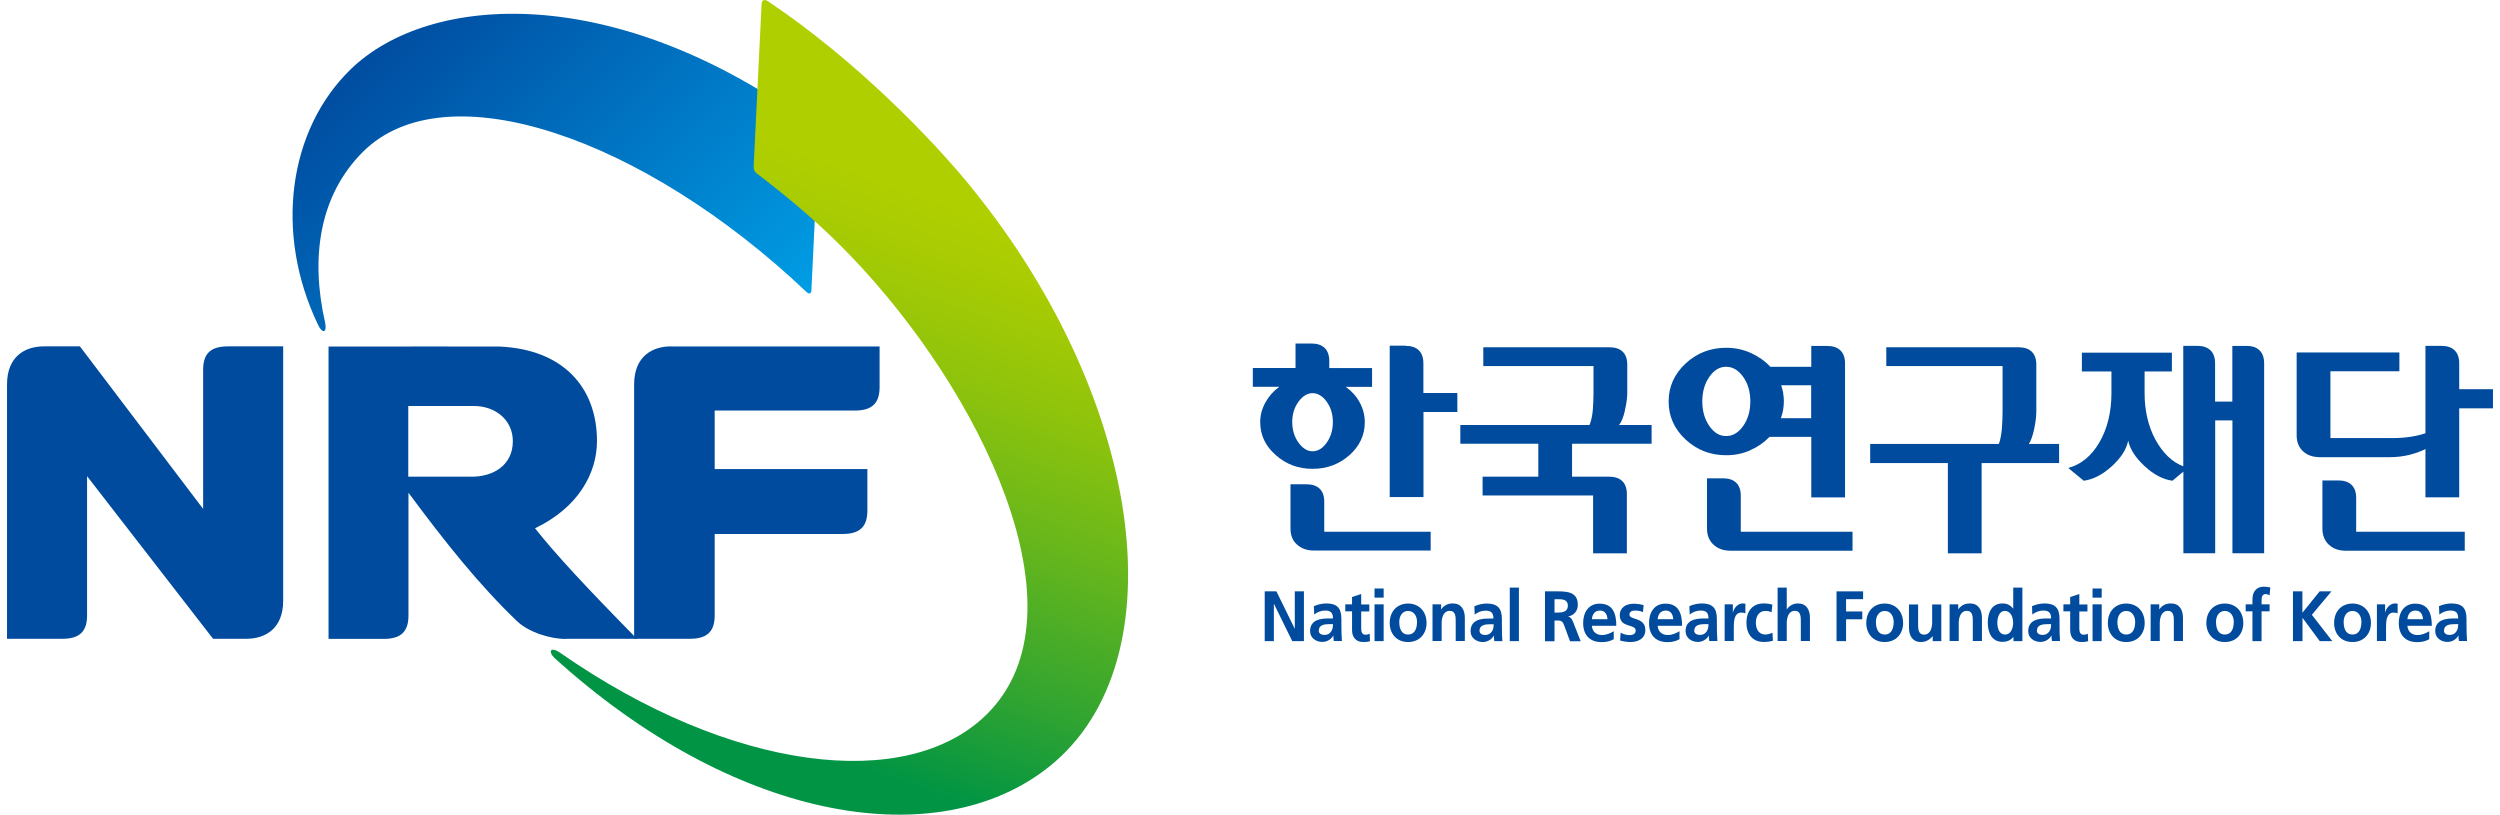 <svg width="178" height="58" viewBox="0 0 178 58" fill="none" xmlns="http://www.w3.org/2000/svg">
<g clip-path="url(#clip0_488_40668)">
<path d="M175.096 27.713V25.869C175.096 25.03 174.614 24.625 173.832 24.625H172.692V30.845C172.4 30.953 172.042 31.032 171.633 31.098C171.224 31.163 170.771 31.192 170.288 31.192H165.926V26.433H170.836V25.095H163.522V30.996C163.522 31.466 163.669 31.843 163.968 32.124C164.268 32.407 164.67 32.551 165.181 32.551H170.149C170.646 32.551 171.114 32.493 171.552 32.385C171.991 32.276 172.371 32.132 172.692 31.973V35.408H175.096V29.073H177.5V27.713H175.096Z" fill="#004B9D"/>
<path d="M144.826 30.576C144.928 30.106 144.986 29.665 144.986 29.267V25.962C144.986 25.123 144.504 24.726 143.722 24.726H134.304V26.064H142.583V29.34C142.583 29.737 142.561 30.142 142.531 30.547C142.495 30.952 142.429 31.307 142.32 31.61H133.157V32.97H138.688V39.399H141.092V32.97H146.608V31.61H144.453C144.592 31.401 144.723 31.053 144.826 30.576Z" fill="#004B9D"/>
<path d="M115.687 29.231C115.804 28.761 115.862 28.327 115.862 27.929V25.962C115.862 25.123 115.38 24.726 114.598 24.726H105.611V26.064H113.458V27.987C113.458 28.399 113.437 28.797 113.407 29.202C113.371 29.6 113.298 29.954 113.174 30.258H103.975V31.596H109.528V33.939H105.56V35.277H113.429V39.399H115.833V35.176C115.833 34.337 115.351 33.939 114.569 33.939H111.931V31.596H117.594V30.258H115.278C115.446 30.048 115.585 29.708 115.694 29.238L115.687 29.231Z" fill="#004B9D"/>
<path d="M124.623 32.052C125.156 31.82 125.609 31.502 125.989 31.104H128.963V35.415H131.367V25.876C131.367 25.037 130.884 24.632 130.102 24.632H128.963V26.114H126.047C125.667 25.702 125.2 25.377 124.659 25.131C124.111 24.885 123.527 24.762 122.898 24.762C121.78 24.762 120.816 25.138 120.012 25.883C119.209 26.635 118.807 27.532 118.807 28.588C118.807 29.644 119.209 30.54 120.012 31.292C120.816 32.037 121.78 32.413 122.898 32.413C123.519 32.413 124.082 32.298 124.623 32.059V32.052ZM126.968 27.995C126.931 27.807 126.88 27.619 126.822 27.431H128.955V29.774H126.8C126.873 29.578 126.924 29.376 126.961 29.174C126.99 28.971 127.012 28.776 127.012 28.573C127.012 28.371 126.99 28.175 126.961 27.995H126.968ZM121.7 30.323C121.371 29.846 121.203 29.26 121.203 28.581C121.203 27.901 121.371 27.315 121.7 26.838C122.036 26.353 122.431 26.114 122.898 26.114C123.366 26.114 123.775 26.353 124.118 26.838C124.455 27.315 124.623 27.901 124.623 28.581C124.623 29.26 124.455 29.846 124.118 30.323C123.782 30.808 123.373 31.047 122.898 31.047C122.423 31.047 122.036 30.808 121.7 30.323Z" fill="#004B9D"/>
<path d="M123.943 37.859V35.291C123.943 34.452 123.461 34.055 122.679 34.055H121.539V37.627C121.539 38.119 121.692 38.502 122.014 38.792C122.328 39.074 122.723 39.211 123.198 39.211H131.9V37.859H123.943Z" fill="#004B9D"/>
<path d="M167.76 37.859V35.451C167.76 34.612 167.278 34.207 166.496 34.207H165.356V37.628C165.356 38.12 165.51 38.503 165.824 38.792C166.138 39.074 166.533 39.212 167.008 39.212H175.491V37.859H167.753H167.76Z" fill="#004B9D"/>
<path d="M96.077 32.413C96.807 31.762 97.173 30.974 97.173 30.063C97.173 29.556 97.048 29.086 96.807 28.645C96.566 28.204 96.237 27.843 95.821 27.546H97.691V26.208H94.644V25.702C94.644 24.863 94.162 24.458 93.38 24.458H92.241V26.201H89.201V27.539H91.086C90.677 27.835 90.356 28.197 90.107 28.638C89.859 29.079 89.727 29.549 89.727 30.055C89.727 30.974 90.093 31.755 90.838 32.406C91.569 33.057 92.445 33.382 93.454 33.382C94.462 33.382 95.353 33.057 96.077 32.406V32.413ZM92.007 30.055C92.007 29.491 92.153 29.007 92.453 28.602C92.752 28.197 93.081 27.994 93.454 27.994C93.826 27.994 94.17 28.197 94.462 28.602C94.754 29.007 94.9 29.491 94.9 30.055C94.9 30.62 94.754 31.104 94.462 31.516C94.17 31.929 93.834 32.131 93.454 32.131C93.074 32.131 92.752 31.921 92.453 31.516C92.16 31.104 92.007 30.62 92.007 30.055Z" fill="#004B9D"/>
<path d="M159.943 24.632H158.942V28.595H157.714V25.869C157.714 25.03 157.232 24.625 156.45 24.625H155.449V33.202C154.653 32.898 154.003 32.269 153.477 31.322C152.958 30.367 152.695 29.253 152.695 27.981V26.447H154.638V25.11H148.231V26.447H150.335V27.981C150.335 29.355 150.043 30.526 149.473 31.503C148.903 32.479 148.157 33.079 147.259 33.318L148.362 34.229C149.049 34.135 149.714 33.788 150.371 33.188C151.022 32.587 151.409 31.987 151.526 31.372C151.657 31.98 152.045 32.587 152.695 33.188C153.338 33.788 154.003 34.135 154.675 34.229L155.457 33.578V39.393H157.722V29.933H158.949V39.393H161.207V25.869C161.207 25.03 160.725 24.625 159.943 24.625V24.632Z" fill="#004B9D"/>
<path d="M101.345 27.98V25.869C101.345 25.03 100.87 24.625 100.088 24.625V24.61H98.948V35.393H101.352V29.333H103.763V27.98H101.352H101.345Z" fill="#004B9D"/>
<path d="M94.287 37.859V35.718C94.287 34.879 93.804 34.481 93.023 34.481H91.883V37.62C91.883 38.112 92.036 38.502 92.35 38.777C92.665 39.059 93.059 39.197 93.534 39.197H101.863V37.859H94.279H94.287Z" fill="#004B9D"/>
<path d="M47.788 24.661C46.451 24.661 45.15 25.363 45.15 27.373V45.482H49.125C50.389 45.482 50.886 44.925 50.886 43.811V38.019H59.997C61.261 38.019 61.758 37.462 61.758 36.341V33.397H50.886V29.232H60.867C62.123 29.232 62.627 28.675 62.627 27.561V24.668H47.788V24.661Z" fill="#004B9D"/>
<path d="M20.162 42.77V24.661H16.224C14.96 24.661 14.463 25.211 14.463 26.332V36.232L5.688 24.661H3.13C1.793 24.661 0.5 25.363 0.5 27.373V45.482H4.438C5.702 45.482 6.199 44.932 6.199 43.811V33.904L15.171 45.482H17.532C18.869 45.482 20.162 44.78 20.162 42.77Z" fill="#004B9D"/>
<path d="M57.769 20.712C57.886 18.506 58.288 9.814 58.288 9.814C58.309 9.423 58.251 9.213 57.959 9.004C43.813 -1.374 30.552 -0.499 24.955 4.947C20.549 9.235 19.512 16.554 22.625 23.084C22.953 23.815 23.311 23.699 23.143 22.94C22.113 18.427 22.69 13.965 25.825 10.826C31.75 4.896 45.888 9.835 57.447 20.813C57.637 20.965 57.754 20.886 57.769 20.712Z" fill="url(#paint0_linear_488_40668)"/>
<path d="M69.195 13.379C66.397 9.937 60.939 4.282 54.707 0.109C54.4 -0.108 54.224 0.022 54.224 0.326L53.662 11.803C53.647 12.114 53.727 12.237 53.932 12.389C56.212 14.124 58.418 15.983 60.559 18.21C69.758 27.764 77.591 43.594 70.262 50.855C64.578 56.481 51.996 54.927 39.889 46.48C39.224 46.017 38.99 46.357 39.472 46.841C52.135 58.318 66.214 60.806 74.23 54.948C84.123 47.724 81.624 28.697 69.195 13.386V13.379Z" fill="url(#paint1_linear_488_40668)"/>
<path d="M40.277 45.482H45.348C41.592 41.663 39.546 39.443 38.092 37.613C41.154 36.152 42.505 33.715 42.505 31.401C42.505 27.575 40.087 24.878 35.579 24.675C35.36 24.661 27.198 24.675 23.392 24.675V45.489H27.323C28.587 45.489 29.083 44.939 29.083 43.818V35.082C31.677 38.582 34.081 41.605 36.77 44.187C37.617 45.026 39.21 45.496 40.284 45.496L40.277 45.482ZM33.599 33.94H29.069V28.906C30.055 28.906 33.095 28.906 33.723 28.906C35.301 28.906 36.514 29.919 36.514 31.416C36.514 33.108 35.141 33.94 33.599 33.94Z" fill="#004B9D"/>
<path d="M90.041 42.105H90.881L92.182 44.759H92.189V42.105H92.839V45.648H92.007L90.706 42.994H90.699V45.648H90.048V42.105H90.041Z" fill="#004B9D"/>
<path d="M93.899 44.889C93.899 44.483 94.331 44.44 94.623 44.44H94.908C94.908 44.643 94.878 44.831 94.769 44.975C94.667 45.12 94.513 45.207 94.308 45.207C94.075 45.207 93.892 45.113 93.892 44.889H93.899ZM93.571 43.753C93.79 43.58 94.067 43.471 94.345 43.471C94.732 43.471 94.908 43.616 94.908 44.035H94.55C94.279 44.035 93.958 44.064 93.709 44.187C93.461 44.317 93.278 44.541 93.278 44.932C93.278 45.431 93.709 45.706 94.155 45.706C94.455 45.706 94.776 45.539 94.93 45.25H94.937C94.937 45.33 94.937 45.503 94.966 45.641H95.543C95.529 45.438 95.521 45.257 95.514 45.055C95.514 44.86 95.507 44.664 95.507 44.397V44.064C95.507 43.29 95.193 42.965 94.425 42.965C94.148 42.965 93.804 43.044 93.549 43.16L93.571 43.746V43.753Z" fill="#004B9D"/>
<path d="M96.266 43.529H95.784V43.03H96.266V42.509L96.917 42.292V43.037H97.494V43.536H96.917V44.758C96.917 44.982 96.975 45.192 97.224 45.192C97.341 45.192 97.45 45.163 97.523 45.12L97.545 45.655C97.406 45.698 97.26 45.713 97.063 45.713C96.551 45.713 96.266 45.38 96.266 44.867V43.536V43.529Z" fill="#004B9D"/>
<path d="M97.866 43.029H98.516V45.648H97.866V43.029ZM97.866 41.901H98.516V42.552H97.866V41.901Z" fill="#004B9D"/>
<path d="M99.628 44.273C99.628 43.883 99.832 43.5 100.256 43.5C100.68 43.5 100.892 43.876 100.892 44.273C100.892 44.707 100.76 45.177 100.256 45.177C99.752 45.177 99.628 44.707 99.628 44.273ZM98.948 44.36C98.948 45.112 99.43 45.713 100.256 45.713C101.082 45.713 101.571 45.112 101.571 44.36C101.571 43.5 101.001 42.972 100.256 42.972C99.511 42.972 98.948 43.492 98.948 44.36Z" fill="#004B9D"/>
<path d="M101.987 43.03H102.608V43.384H102.616C102.82 43.088 103.098 42.965 103.441 42.965C104.033 42.965 104.296 43.399 104.296 43.992V45.641H103.646V44.245C103.646 43.927 103.646 43.493 103.222 43.493C102.747 43.493 102.645 44.028 102.645 44.361V45.641H101.995V43.023L101.987 43.03Z" fill="#004B9D"/>
<path d="M104.983 43.167C105.238 43.044 105.575 42.972 105.852 42.972C106.619 42.972 106.934 43.304 106.934 44.071V44.404C106.934 44.671 106.934 44.866 106.941 45.062C106.941 45.257 106.955 45.445 106.97 45.648H106.393C106.371 45.51 106.371 45.337 106.364 45.257H106.356C106.203 45.546 105.881 45.713 105.582 45.713C105.136 45.713 104.705 45.431 104.705 44.939C104.705 44.548 104.888 44.317 105.136 44.194C105.385 44.064 105.706 44.042 105.976 44.042H106.334C106.334 43.623 106.152 43.478 105.772 43.478C105.494 43.478 105.217 43.586 104.997 43.76L104.975 43.174L104.983 43.167ZM105.75 45.214C105.947 45.214 106.108 45.12 106.21 44.982C106.32 44.837 106.349 44.65 106.349 44.447H106.064C105.772 44.447 105.341 44.498 105.341 44.895C105.341 45.12 105.523 45.214 105.757 45.214H105.75Z" fill="#004B9D"/>
<path d="M107.496 41.837H108.146V45.648H107.496V41.837Z" fill="#004B9D"/>
<path d="M110.682 43.616H110.908C111.245 43.616 111.632 43.565 111.632 43.124C111.632 42.683 111.252 42.661 110.908 42.661H110.682V43.616ZM109.995 42.105H110.733C111.464 42.105 112.341 42.076 112.341 43.066C112.341 43.486 112.07 43.826 111.639 43.891C111.822 43.92 111.931 44.108 111.997 44.267L112.545 45.656H111.785L111.376 44.549C111.281 44.281 111.193 44.18 110.901 44.18H110.682V45.656H110.002V42.112L109.995 42.105Z" fill="#004B9D"/>
<path d="M113.342 44.086C113.371 43.739 113.554 43.471 113.919 43.471C114.284 43.471 114.43 43.753 114.452 44.086H113.342ZM114.891 44.947C114.65 45.091 114.372 45.214 114.058 45.214C113.656 45.214 113.371 44.975 113.342 44.556H115.081C115.081 43.645 114.818 42.98 113.89 42.98C113.108 42.98 112.721 43.601 112.721 44.361C112.721 45.221 113.203 45.72 114.036 45.72C114.387 45.72 114.664 45.648 114.898 45.511V44.954L114.891 44.947Z" fill="#004B9D"/>
<path d="M116.988 43.579C116.783 43.507 116.644 43.471 116.403 43.471C116.228 43.471 116.016 43.536 116.016 43.76C116.016 44.18 117.148 43.912 117.148 44.859C117.148 45.467 116.63 45.713 116.096 45.713C115.848 45.713 115.592 45.669 115.351 45.604L115.388 45.047C115.592 45.156 115.804 45.221 116.031 45.221C116.199 45.221 116.462 45.156 116.462 44.903C116.462 44.389 115.329 44.744 115.329 43.796C115.329 43.232 115.804 42.986 116.315 42.986C116.622 42.986 116.827 43.037 117.024 43.08L116.98 43.594L116.988 43.579Z" fill="#004B9D"/>
<path d="M118.025 44.086C118.054 43.739 118.237 43.471 118.602 43.471C118.967 43.471 119.114 43.753 119.135 44.086H118.025ZM119.574 44.947C119.333 45.091 119.055 45.214 118.741 45.214C118.339 45.214 118.054 44.975 118.025 44.556H119.764C119.764 43.645 119.501 42.98 118.573 42.98C117.791 42.98 117.411 43.601 117.411 44.361C117.411 45.221 117.893 45.72 118.719 45.72C119.07 45.72 119.34 45.648 119.581 45.511V44.954L119.574 44.947Z" fill="#004B9D"/>
<path d="M120.634 44.889C120.634 44.483 121.065 44.44 121.357 44.44H121.642C121.642 44.643 121.613 44.831 121.503 44.975C121.401 45.12 121.247 45.207 121.043 45.207C120.809 45.207 120.626 45.113 120.626 44.889H120.634ZM120.305 43.753C120.524 43.58 120.802 43.471 121.079 43.471C121.467 43.471 121.642 43.616 121.642 44.035H121.284C121.006 44.035 120.692 44.064 120.444 44.187C120.195 44.317 120.013 44.541 120.013 44.932C120.013 45.431 120.444 45.706 120.889 45.706C121.189 45.706 121.511 45.539 121.664 45.25H121.671C121.671 45.33 121.671 45.503 121.7 45.641H122.278C122.263 45.438 122.256 45.257 122.248 45.055C122.248 44.86 122.241 44.664 122.241 44.397V44.064C122.241 43.29 121.927 42.965 121.16 42.965C120.882 42.965 120.539 43.044 120.283 43.16L120.305 43.746V43.753Z" fill="#004B9D"/>
<path d="M122.803 43.03H123.38V43.623H123.388C123.417 43.377 123.687 42.965 124.075 42.965C124.14 42.965 124.206 42.965 124.272 42.986V43.674C124.213 43.637 124.096 43.616 123.98 43.616C123.446 43.616 123.446 44.31 123.446 44.679V45.641H122.796V43.023L122.803 43.03Z" fill="#004B9D"/>
<path d="M126.128 43.594C126.011 43.536 125.886 43.5 125.682 43.5C125.28 43.5 125.017 43.833 125.017 44.324C125.017 44.816 125.236 45.178 125.696 45.178C125.879 45.178 126.084 45.105 126.201 45.055L126.23 45.619C126.04 45.677 125.843 45.706 125.58 45.706C124.754 45.706 124.345 45.12 124.345 44.324C124.345 43.529 124.776 42.965 125.558 42.965C125.821 42.965 126.011 42.994 126.193 43.052L126.135 43.587L126.128 43.594Z" fill="#004B9D"/>
<path d="M126.566 41.836H127.217V43.384H127.224C127.392 43.131 127.677 42.965 128.013 42.965C128.605 42.965 128.868 43.398 128.868 43.991V45.64H128.218V44.245C128.218 43.926 128.218 43.492 127.794 43.492C127.319 43.492 127.217 44.028 127.217 44.36V45.64H126.566V41.829V41.836Z" fill="#004B9D"/>
<path d="M130.761 42.105H132.653V42.661H131.44V43.536H132.595V44.093H131.44V45.648H130.761V42.105Z" fill="#004B9D"/>
<path d="M133.566 44.273C133.566 43.883 133.77 43.5 134.194 43.5C134.618 43.5 134.83 43.876 134.83 44.273C134.83 44.707 134.698 45.177 134.194 45.177C133.69 45.177 133.566 44.707 133.566 44.273ZM132.879 44.36C132.879 45.112 133.361 45.713 134.187 45.713C135.012 45.713 135.502 45.112 135.502 44.36C135.502 43.5 134.932 42.972 134.187 42.972C133.442 42.972 132.879 43.492 132.879 44.36Z" fill="#004B9D"/>
<path d="M138.228 45.648H137.607V45.294H137.599C137.402 45.547 137.117 45.713 136.774 45.713C136.182 45.713 135.919 45.279 135.919 44.686V43.037H136.569V44.433C136.569 44.751 136.569 45.185 136.993 45.185C137.468 45.185 137.57 44.65 137.57 44.317V43.037H138.221V45.655L138.228 45.648Z" fill="#004B9D"/>
<path d="M138.805 43.03H139.426V43.384H139.433C139.638 43.088 139.915 42.965 140.259 42.965C140.851 42.965 141.114 43.399 141.114 43.992V45.641H140.463V44.245C140.463 43.927 140.463 43.493 140.039 43.493C139.565 43.493 139.462 44.028 139.462 44.361V45.641H138.812V43.023L138.805 43.03Z" fill="#004B9D"/>
<path d="M142.21 44.332C142.21 43.985 142.327 43.5 142.75 43.5C143.174 43.5 143.335 43.97 143.335 44.332C143.335 44.694 143.196 45.178 142.758 45.178C142.319 45.178 142.21 44.694 142.21 44.332ZM143.357 45.648H143.993V41.837H143.342V43.334H143.335C143.138 43.088 142.911 42.965 142.582 42.965C141.815 42.965 141.53 43.602 141.53 44.325C141.53 45.048 141.815 45.699 142.582 45.699C142.889 45.699 143.16 45.597 143.35 45.344H143.357V45.641V45.648Z" fill="#004B9D"/>
<path d="M145.03 44.889C145.03 44.483 145.461 44.44 145.754 44.44H146.039C146.039 44.643 146.009 44.831 145.9 44.975C145.797 45.12 145.644 45.207 145.439 45.207C145.206 45.207 145.023 45.113 145.023 44.889H145.03ZM144.701 43.753C144.921 43.58 145.198 43.471 145.476 43.471C145.863 43.471 146.039 43.616 146.039 44.035H145.681C145.41 44.035 145.089 44.064 144.84 44.187C144.592 44.317 144.409 44.541 144.409 44.932C144.409 45.431 144.84 45.706 145.286 45.706C145.586 45.706 145.907 45.539 146.06 45.25H146.068C146.068 45.33 146.068 45.503 146.097 45.641H146.674C146.66 45.438 146.652 45.257 146.645 45.055C146.645 44.86 146.638 44.664 146.638 44.397V44.064C146.638 43.29 146.323 42.965 145.556 42.965C145.279 42.965 144.935 43.044 144.68 43.16L144.701 43.746V43.753Z" fill="#004B9D"/>
<path d="M147.397 43.529H146.915V43.03H147.397V42.509L148.048 42.292V43.037H148.625V43.536H148.048V44.758C148.048 44.982 148.106 45.192 148.354 45.192C148.471 45.192 148.581 45.163 148.654 45.12L148.676 45.655C148.537 45.698 148.391 45.713 148.194 45.713C147.682 45.713 147.397 45.38 147.397 44.867V43.536V43.529Z" fill="#004B9D"/>
<path d="M148.99 43.029H149.641V45.648H148.99V43.029ZM148.99 41.901H149.641V42.552H148.99V41.901Z" fill="#004B9D"/>
<path d="M150.759 44.273C150.759 43.883 150.963 43.5 151.387 43.5C151.811 43.5 152.023 43.876 152.023 44.273C152.023 44.707 151.891 45.177 151.387 45.177C150.883 45.177 150.759 44.707 150.759 44.273ZM150.079 44.36C150.079 45.112 150.561 45.713 151.387 45.713C152.213 45.713 152.702 45.112 152.702 44.36C152.702 43.5 152.132 42.972 151.387 42.972C150.642 42.972 150.079 43.492 150.079 44.36Z" fill="#004B9D"/>
<path d="M153.118 43.03H153.739V43.384H153.747C153.951 43.088 154.229 42.965 154.572 42.965C155.164 42.965 155.427 43.399 155.427 43.992V45.641H154.777V44.245C154.777 43.927 154.777 43.493 154.353 43.493C153.878 43.493 153.776 44.028 153.776 44.361V45.641H153.125V43.023L153.118 43.03Z" fill="#004B9D"/>
<path d="M157.78 44.273C157.78 43.883 157.984 43.5 158.408 43.5C158.832 43.5 159.044 43.876 159.044 44.273C159.044 44.707 158.912 45.177 158.408 45.177C157.904 45.177 157.78 44.707 157.78 44.273ZM157.093 44.36C157.093 45.112 157.575 45.713 158.408 45.713C159.241 45.713 159.723 45.112 159.723 44.36C159.723 43.5 159.153 42.972 158.408 42.972C157.663 42.972 157.093 43.492 157.093 44.36Z" fill="#004B9D"/>
<path d="M160.374 43.529H159.892V43.03H160.374V42.661C160.374 42.14 160.659 41.772 161.17 41.772C161.338 41.772 161.521 41.793 161.645 41.829L161.594 42.393C161.536 42.357 161.455 42.299 161.309 42.299C161.09 42.299 161.024 42.495 161.024 42.704V43.03H161.594V43.529H161.024V45.648H160.374V43.529Z" fill="#004B9D"/>
<path d="M163.252 42.105H163.931V43.63L165.159 42.105H165.999L164.604 43.775L166.058 45.648H165.166L163.946 43.999H163.939V45.648H163.259V42.105H163.252Z" fill="#004B9D"/>
<path d="M166.869 44.273C166.869 43.883 167.074 43.5 167.497 43.5C167.921 43.5 168.133 43.876 168.133 44.273C168.133 44.707 168.001 45.177 167.497 45.177C166.993 45.177 166.869 44.707 166.869 44.273ZM166.189 44.36C166.189 45.112 166.672 45.713 167.497 45.713C168.323 45.713 168.812 45.112 168.812 44.36C168.812 43.5 168.243 42.972 167.497 42.972C166.752 42.972 166.189 43.492 166.189 44.36Z" fill="#004B9D"/>
<path d="M169.244 43.03H169.821V43.623H169.828C169.857 43.377 170.128 42.965 170.515 42.965C170.581 42.965 170.646 42.965 170.712 42.986V43.674C170.654 43.637 170.537 43.616 170.42 43.616C169.887 43.616 169.887 44.31 169.887 44.679V45.641H169.236V43.023L169.244 43.03Z" fill="#004B9D"/>
<path d="M171.407 44.086C171.436 43.739 171.619 43.471 171.984 43.471C172.349 43.471 172.495 43.753 172.517 44.086H171.407ZM172.956 44.947C172.715 45.091 172.437 45.214 172.123 45.214C171.721 45.214 171.436 44.975 171.407 44.556H173.146C173.146 43.645 172.883 42.98 171.955 42.98C171.173 42.98 170.793 43.601 170.793 44.361C170.793 45.221 171.275 45.72 172.101 45.72C172.452 45.72 172.722 45.648 172.963 45.511V44.954L172.956 44.947Z" fill="#004B9D"/>
<path d="M174.015 44.889C174.015 44.483 174.446 44.44 174.738 44.44H175.023C175.023 44.643 174.994 44.831 174.885 44.975C174.782 45.12 174.629 45.207 174.424 45.207C174.19 45.207 174.008 45.113 174.008 44.889H174.015ZM173.686 43.753C173.905 43.58 174.183 43.471 174.461 43.471C174.848 43.471 175.023 43.616 175.023 44.035H174.665C174.388 44.035 174.074 44.064 173.818 44.187C173.569 44.317 173.387 44.541 173.387 44.932C173.387 45.431 173.818 45.706 174.264 45.706C174.563 45.706 174.885 45.539 175.038 45.25H175.045C175.045 45.33 175.045 45.503 175.075 45.641H175.652C175.637 45.438 175.63 45.257 175.623 45.055C175.623 44.86 175.615 44.664 175.615 44.397V44.064C175.615 43.29 175.301 42.965 174.534 42.965C174.256 42.965 173.913 43.044 173.657 43.16L173.679 43.746L173.686 43.753Z" fill="#004B9D"/>
</g>
<defs>
<linearGradient id="paint0_linear_488_40668" x1="49.647" y1="32.245" x2="24.331" y2="6.426" gradientUnits="userSpaceOnUse">
<stop stop-color="#00A3E9"/>
<stop offset="1" stop-color="#004EA2"/>
</linearGradient>
<linearGradient id="paint1_linear_488_40668" x1="72.295" y1="8.078" x2="53.06" y2="61.464" gradientUnits="userSpaceOnUse">
<stop offset="0.13" stop-color="#B0CF00"/>
<stop offset="0.21" stop-color="#A7CB03"/>
<stop offset="0.34" stop-color="#8EC30C"/>
<stop offset="0.5" stop-color="#66B61C"/>
<stop offset="0.69" stop-color="#30A431"/>
<stop offset="0.84" stop-color="#009444"/>
</linearGradient>
<clipPath id="clip0_488_40668">
<rect width="177" height="58" fill="white" transform="translate(0.5)"/>
</clipPath>
</defs>
</svg>
